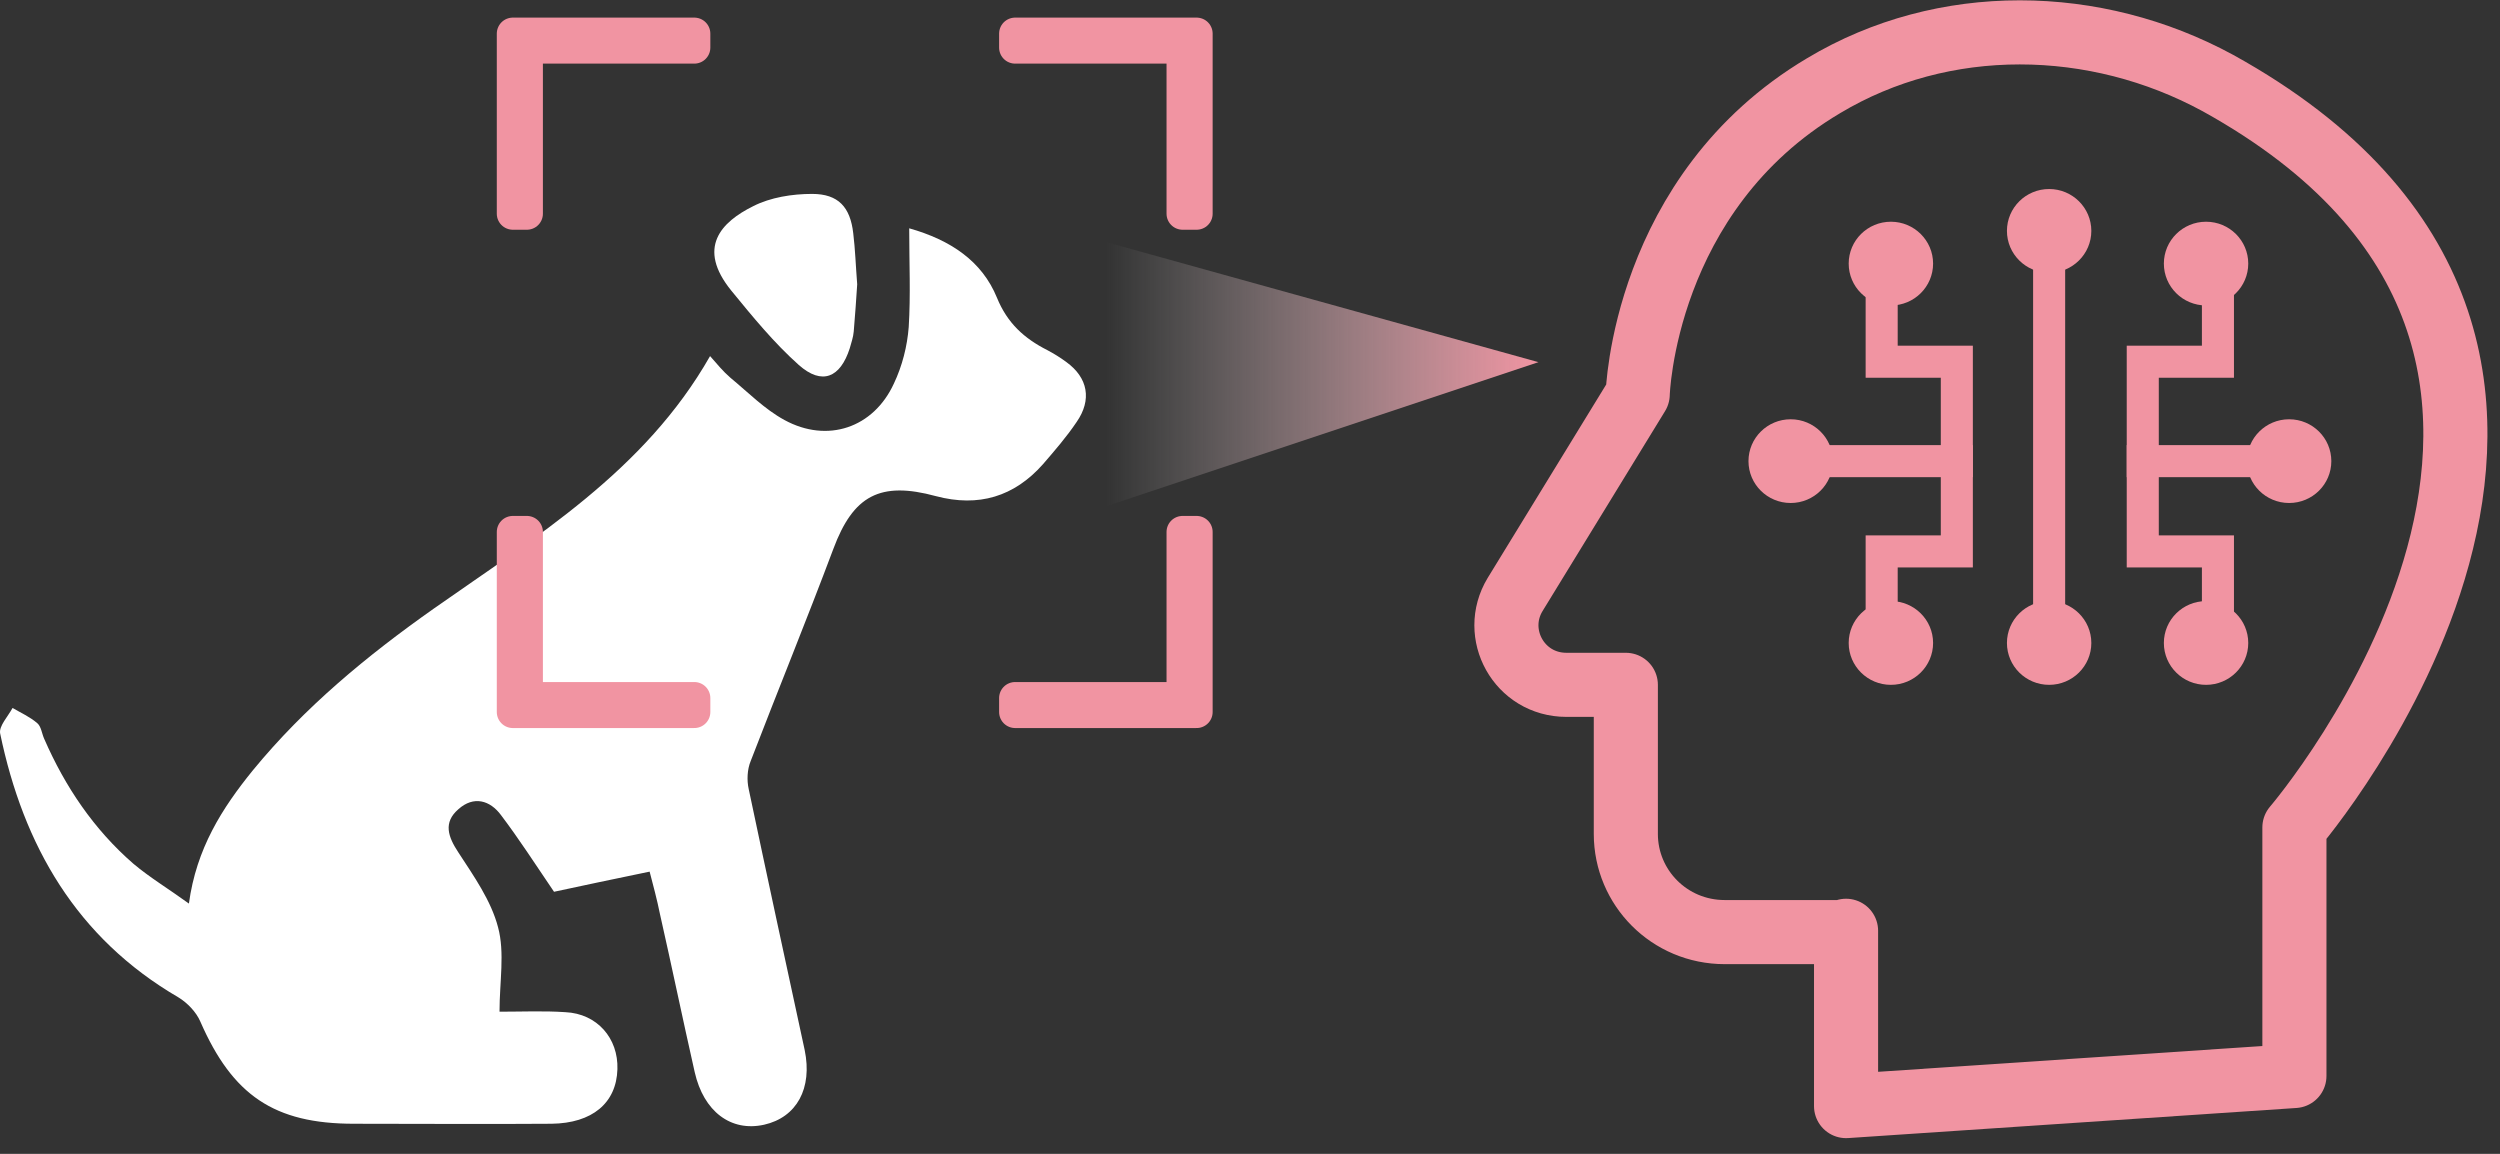 <svg viewBox="0 0 156 72" fill="none" xmlns="http://www.w3.org/2000/svg">
  <rect x="0" y="0" width="156" height="72" fill="#333333" stroke="none"/>
  <path d="M115.194 58.081V69.02L143.171 67.142V51.632C143.171 51.632 168.68 21.918 138.399 5.183C130.746 1.02 121.283 0.857 113.795 5.346C102.522 12.04 102.193 24.612 102.193 24.612L94.54 37.102C93.059 39.55 94.787 42.734 97.749 42.734H101.452V52.04C101.452 55.387 104.168 58.163 107.624 58.163H115.194V58.081Z" stroke="#F194A2" stroke-width="4" stroke-miterlimit="10" stroke-linecap="round" stroke-linejoin="round"/>
  <path d="M127.866 15.877V38.571" stroke="#F194A2" stroke-width="2" stroke-miterlimit="10" stroke-linecap="square"/>
  <path d="M127.866 17.02C129.32 17.02 130.499 15.85 130.499 14.408C130.499 12.965 129.32 11.795 127.866 11.795C126.412 11.795 125.233 12.965 125.233 14.408C125.233 15.85 126.412 17.02 127.866 17.02Z" fill="#F194A2"/>
  <path d="M127.866 42.734C129.32 42.734 130.499 41.564 130.499 40.122C130.499 38.679 129.32 37.509 127.866 37.509C126.412 37.509 125.233 38.679 125.233 40.122C125.233 41.564 126.412 42.734 127.866 42.734Z" fill="#F194A2"/>
  <path d="M117.992 19.061C119.446 19.061 120.625 17.891 120.625 16.448C120.625 15.006 119.446 13.836 117.992 13.836C116.537 13.836 115.358 15.006 115.358 16.448C115.358 17.891 116.537 19.061 117.992 19.061Z" fill="#F194A2"/>
  <path d="M111.738 31.387C113.192 31.387 114.371 30.218 114.371 28.775C114.371 27.332 113.192 26.163 111.738 26.163C110.284 26.163 109.105 27.332 109.105 28.775C109.105 30.218 110.284 31.387 111.738 31.387Z" fill="#F194A2"/>
  <path d="M117.992 42.734C119.446 42.734 120.625 41.564 120.625 40.122C120.625 38.679 119.446 37.509 117.992 37.509C116.537 37.509 115.358 38.679 115.358 40.122C115.358 41.564 116.537 42.734 117.992 42.734Z" fill="#F194A2"/>
  <path d="M117.416 18V22.571H122.106V34.408H117.416V39.55" stroke="#F194A2" stroke-width="2" stroke-miterlimit="10" stroke-linecap="square"/>
  <path d="M122.106 28.775H113.96" stroke="#F194A2" stroke-width="2" stroke-miterlimit="10" stroke-linecap="square"/>
  <path d="M142.842 31.387C144.297 31.387 145.475 30.218 145.475 28.775C145.475 27.332 144.297 26.163 142.842 26.163C141.388 26.163 140.209 27.332 140.209 28.775C140.209 30.218 141.388 31.387 142.842 31.387Z" fill="#F194A2"/>
  <path d="M137.658 19.061C139.113 19.061 140.291 17.891 140.291 16.448C140.291 15.006 139.113 13.836 137.658 13.836C136.204 13.836 135.025 15.006 135.025 16.448C135.025 17.891 136.204 19.061 137.658 19.061Z" fill="#F194A2"/>
  <path d="M137.658 42.734C139.113 42.734 140.291 41.564 140.291 40.122C140.291 38.679 139.113 37.509 137.658 37.509C136.204 37.509 135.025 38.679 135.025 40.122C135.025 41.564 136.204 42.734 137.658 42.734Z" fill="#F194A2"/>
  <path d="M138.399 18V22.571H133.708V34.408H138.399V39.55" stroke="#F194A2" stroke-width="2" stroke-miterlimit="10" stroke-linecap="square"/>
  <path d="M133.708 28.775H141.855" stroke="#F194A2" stroke-width="2" stroke-miterlimit="10" stroke-linecap="square"/>
  <path d="M31.17 63.13C31.17 61.259 31.51 59.45 31.077 57.855C30.645 56.199 29.563 54.666 28.604 53.194C27.955 52.212 27.646 51.323 28.604 50.495C29.563 49.636 30.583 49.943 31.263 50.863C32.376 52.335 33.365 53.868 34.571 55.647C36.271 55.279 38.311 54.85 40.537 54.39C40.753 55.218 41.001 56.138 41.186 57.058C41.928 60.339 42.608 63.62 43.35 66.902C43.906 69.355 45.606 70.643 47.678 70.183C49.718 69.723 50.707 67.914 50.212 65.522C49.038 60.094 47.863 54.666 46.719 49.237C46.596 48.685 46.627 48.011 46.843 47.489C48.543 43.073 50.336 38.688 52.005 34.241C53.242 30.929 54.911 30.009 58.404 30.96C61.063 31.665 63.289 30.991 65.082 28.966C65.823 28.108 66.565 27.249 67.184 26.329C68.142 24.949 67.895 23.569 66.534 22.588C66.164 22.312 65.762 22.066 65.36 21.852C63.907 21.116 62.856 20.165 62.207 18.57C61.279 16.301 59.332 14.982 56.735 14.246C56.735 16.393 56.828 18.417 56.704 20.41C56.611 21.606 56.302 22.833 55.777 23.937C54.509 26.697 51.635 27.678 48.945 26.206C47.709 25.532 46.688 24.489 45.576 23.569C45.112 23.17 44.741 22.71 44.308 22.22C40.228 29.396 33.427 33.505 27.059 37.983C22.886 40.927 19.021 44.116 15.775 48.072C13.859 50.434 12.251 52.948 11.788 56.383C10.52 55.463 9.346 54.758 8.326 53.899C5.852 51.752 4.06 49.084 2.761 46.109C2.607 45.772 2.576 45.343 2.328 45.128C1.865 44.729 1.308 44.484 0.783 44.177C0.505 44.699 -0.083 45.312 0.01 45.772C1.463 52.764 4.771 58.53 11.139 62.24C11.695 62.578 12.251 63.16 12.499 63.743C14.508 68.343 17.105 70.122 22.082 70.122C26.193 70.122 30.305 70.153 34.416 70.122C36.951 70.091 38.466 68.834 38.527 66.718C38.589 64.786 37.26 63.252 35.282 63.16C33.952 63.068 32.561 63.13 31.17 63.13Z" fill="white"/>
  <path d="M53.489 17.742C53.397 16.577 53.366 15.565 53.242 14.553C53.057 12.928 52.315 12.1 50.676 12.1C49.44 12.1 48.08 12.314 46.998 12.866C45.019 13.848 43.443 15.442 45.638 18.141C46.967 19.766 48.296 21.392 49.842 22.772C51.295 24.06 52.438 23.569 53.026 21.729C53.118 21.392 53.242 21.054 53.273 20.686C53.366 19.644 53.428 18.632 53.489 17.742Z" fill="white"/>
  <path d="M32.877 33.194H32V44.43H43.325V43.559H32.877V33.194ZM32 2.099V13.335H32.877V2.97H43.325V2.099H32ZM73.792 33.194V43.559H63.344V44.43H74.669V33.194H73.792ZM63.344 2.099V2.97H73.792V13.335H74.669V2.099H63.344Z" stroke="#F194A2" stroke-width="2" stroke-miterlimit="10" stroke-linecap="round" stroke-linejoin="round"/>
  <path d="M69 15.1L96 22.599L69 31.599V15.1Z" fill="url(#paint0_linear_1_79)"/>
  <defs>
  <linearGradient id="paint0_linear_1_79" x1="69" y1="23.099" x2="96" y2="23.099" gradientUnits="userSpaceOnUse">
  <stop stop-color="#D9D9D9" stop-opacity="0"/>
  <stop offset="1" stop-color="#F194A2"/>
  </linearGradient>
  </defs>
</svg>
